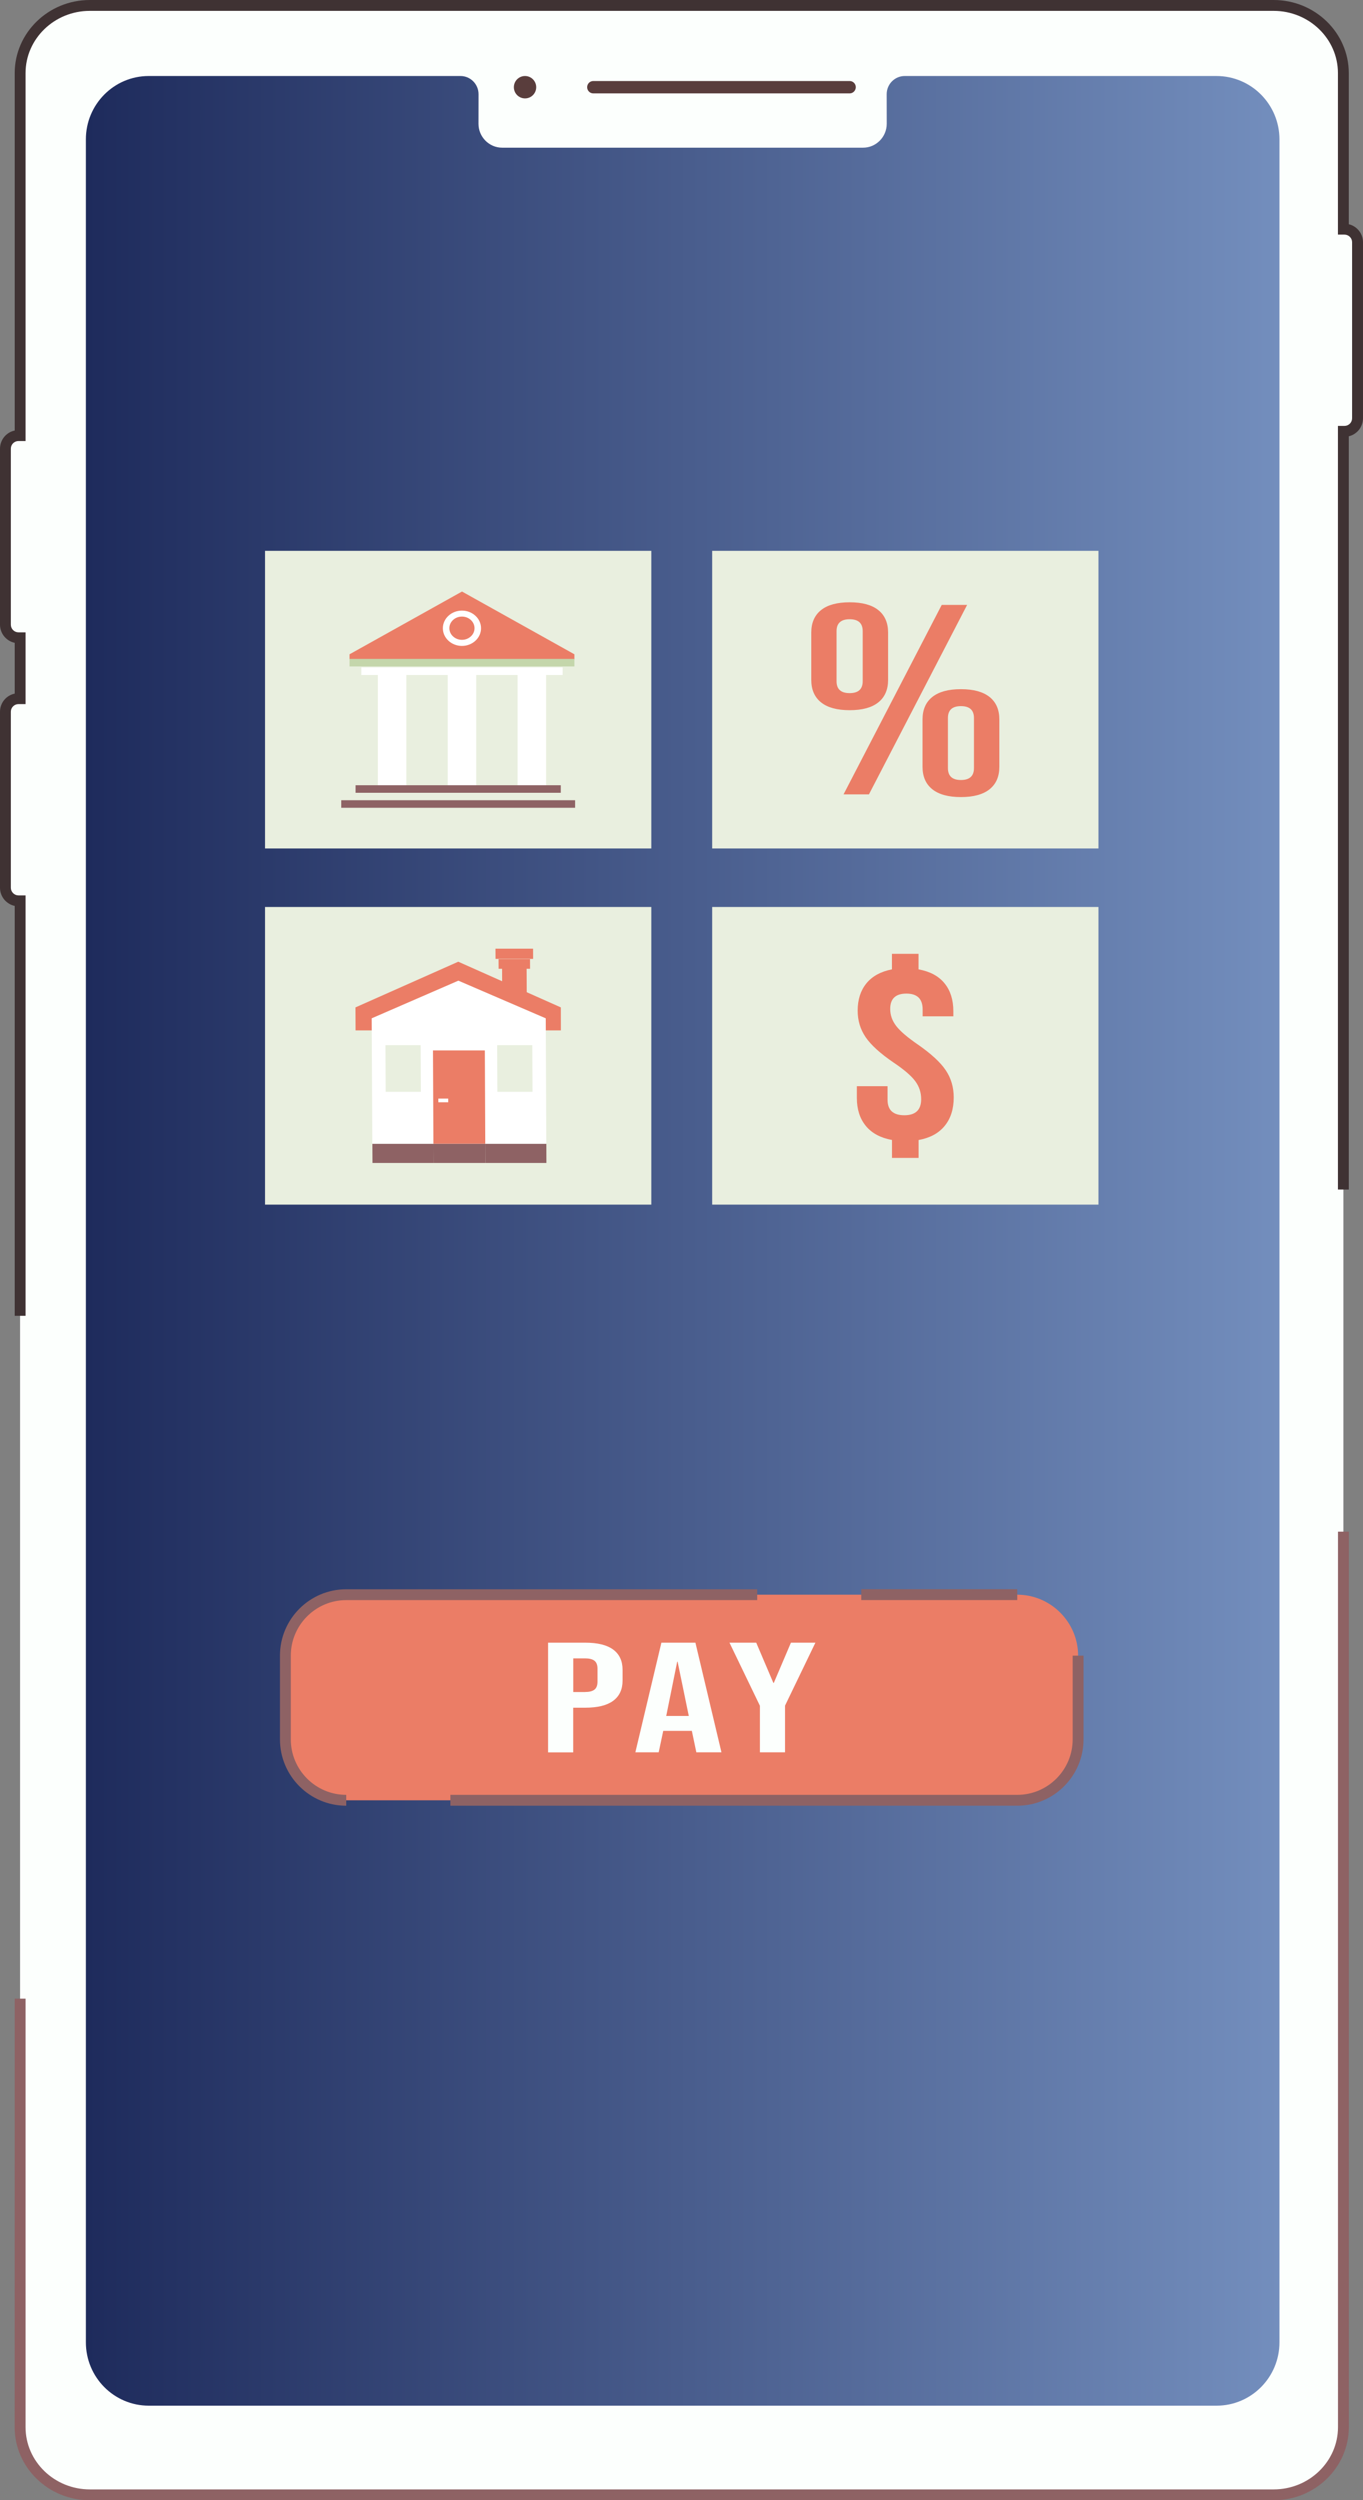 <svg width="193" height="354" viewBox="0 0 193 354" fill="none" xmlns="http://www.w3.org/2000/svg">
<rect x="0" y="0" width="193" height="354" fill="#808080" stroke="none"/>
<path d="M192.232 34.287V59.212C192.232 60.227 191.402 61.066 190.381 61.066H190.227V343.638C190.227 348.93 185.803 353.223 180.349 353.223H12.72C7.266 353.223 2.842 348.938 2.842 343.638V127.547H2.611C1.598 127.547 0.768 126.708 0.768 125.693V100.768C0.768 99.753 1.598 98.922 2.611 98.922H2.85V90.298H2.611C1.598 90.298 0.768 89.467 0.768 88.444V63.527C0.768 62.504 1.598 61.673 2.611 61.673H2.85V10.354C2.85 5.054 7.266 0.769 12.72 0.769H180.342C185.795 0.769 190.219 5.054 190.219 10.354V32.448H190.373C191.402 32.441 192.232 33.271 192.232 34.287Z" fill="#FCFFFD"/>
<path d="M3.618 186.297H2.082V128.262C0.899 128.016 0 126.954 0 125.693V100.768C0 99.507 0.891 98.453 2.082 98.206V91.014C0.899 90.767 0 89.706 0 88.444V63.527C0 62.266 0.891 61.204 2.082 60.958V10.354C2.082 4.646 6.851 0 12.72 0H180.342C186.21 0 190.988 4.646 190.988 10.354V31.748C192.14 32.025 193 33.064 193 34.294V59.219C193 60.458 192.14 61.496 190.988 61.773V168.419H189.451V60.304H190.373C190.972 60.304 191.456 59.819 191.456 59.219V34.294C191.456 33.702 190.972 33.218 190.373 33.218H189.451V10.354C189.451 5.493 185.365 1.539 180.342 1.539H12.72C7.704 1.539 3.618 5.493 3.618 10.354V62.443H2.612C2.02 62.443 1.536 62.927 1.536 63.527V88.444C1.536 89.044 2.02 89.529 2.612 89.529H3.618V99.691H2.612C2.02 99.691 1.536 100.176 1.536 100.768V125.693C1.536 126.285 2.028 126.777 2.612 126.777H3.618V186.297Z" fill="#3F3233"/>
<path d="M2.082 282.98H3.618V343.646C3.618 348.507 7.704 352.462 12.727 352.462H180.349C185.373 352.462 189.459 348.507 189.459 343.646V216.86H190.995V343.646C190.995 349.354 186.218 354 180.349 354H12.72C6.851 354 2.074 349.354 2.074 343.646" fill="#8E6264"/>
<path d="M181.171 19.74V331.637C181.171 336.591 177.185 340.607 172.269 340.607H21.069C16.145 340.607 12.159 336.591 12.159 331.629V19.732C12.159 14.778 16.145 10.762 21.061 10.762H65.204C66.617 10.762 67.761 11.916 67.761 13.339L67.754 17.532C67.754 19.386 69.259 20.909 71.103 20.909H122.212C124.055 20.909 125.561 19.386 125.561 17.532L125.553 13.339C125.553 11.916 126.698 10.762 128.111 10.762H172.246C177.185 10.762 181.171 14.786 181.171 19.74Z" fill="url(#paint0_linear_0_2783)"/>
<path d="M75.927 12.347C75.927 13.224 75.22 13.932 74.344 13.932C73.469 13.932 72.762 13.224 72.762 12.347C72.762 11.47 73.469 10.762 74.344 10.762C75.22 10.762 75.927 11.478 75.927 12.347Z" fill="#593D3C"/>
<path d="M120.307 13.224H84.014C83.531 13.224 83.139 12.832 83.139 12.347C83.139 11.862 83.531 11.47 84.014 11.47H120.307C120.791 11.47 121.183 11.862 121.183 12.347C121.175 12.832 120.783 13.224 120.307 13.224Z" fill="#593D3C"/>
<path d="M49.028 254.894H144.041C148.781 254.894 152.66 251.009 152.66 246.262V234.415C152.66 229.669 148.781 225.784 144.041 225.784H49.028C44.289 225.784 40.41 229.669 40.41 234.415V246.262C40.402 251.009 44.281 254.894 49.028 254.894Z" fill="#EB7D66"/>
<path d="M144.042 255.663H63.775V254.124H144.042C148.374 254.124 151.891 250.593 151.891 246.262V234.415H153.428V246.262C153.428 251.447 149.218 255.663 144.042 255.663Z" fill="#8E6264"/>
<path d="M49.028 255.663C43.851 255.663 39.642 251.447 39.642 246.262V234.415C39.642 229.23 43.851 225.015 49.028 225.015H107.219V226.553H49.028C44.696 226.553 41.178 230.084 41.178 234.415V246.262C41.178 250.601 44.703 254.124 49.028 254.124V255.663Z" fill="#8E6264"/>
<path d="M144.042 225.007H121.951V226.546H144.042V225.007Z" fill="#8E6264"/>
<path d="M77.609 232.577H82.847C84.614 232.577 85.942 232.9 86.826 233.554C87.709 234.208 88.155 235.161 88.155 236.415V237.946C88.155 239.2 87.709 240.154 86.826 240.808C85.942 241.462 84.614 241.785 82.847 241.785H81.165V248.108H77.609V232.577V232.577ZM82.855 239.562C83.439 239.562 83.876 239.454 84.168 239.231C84.46 239.008 84.606 238.631 84.606 238.1V236.262C84.606 235.731 84.46 235.354 84.168 235.131C83.876 234.908 83.439 234.8 82.855 234.8H81.173V239.569H82.855V239.562Z" fill="#FCFFFD"/>
<path d="M93.654 232.577H98.47L102.157 248.101H98.601L97.956 245.016V245.062H93.915L93.27 248.101H89.967L93.654 232.577ZM97.533 242.954L95.951 235.277H95.889L94.338 242.954H97.533Z" fill="#FCFFFD"/>
<path d="M107.595 241.493L103.294 232.577H107.081L109.508 238.277H109.569L111.996 232.577H115.461L111.159 241.493V248.101H107.603V241.493H107.595Z" fill="#FCFFFD"/>
<path d="M92.226 77.99H37.529V120.131H92.226V77.99Z" fill="#E9EFDF"/>
<path d="M155.54 77.99H100.844V120.131H155.54V77.99Z" fill="#E9EFDF"/>
<path d="M92.226 128.416H37.529V170.557H92.226V128.416Z" fill="#E9EFDF"/>
<path d="M155.54 128.416H100.844V170.557H155.54V128.416Z" fill="#E9EFDF"/>
<path d="M126.306 161.403C124.685 161.11 123.456 160.449 122.604 159.418C121.751 158.38 121.329 157.056 121.329 155.449V153.787H125.676V155.702C125.676 157.172 126.467 157.903 128.057 157.903C129.647 157.903 130.438 157.141 130.438 155.625C130.438 154.687 130.162 153.841 129.601 153.079C129.04 152.318 128.011 151.433 126.506 150.425C124.639 149.148 123.326 147.956 122.573 146.848C121.82 145.74 121.444 144.486 121.444 143.094C121.444 141.532 121.859 140.24 122.681 139.232C123.502 138.224 124.708 137.555 126.298 137.247V135.047H130.062V137.247C131.683 137.54 132.904 138.194 133.741 139.217C134.578 140.24 134.993 141.555 134.993 143.171V143.894H130.646V142.917C130.646 141.425 129.878 140.678 128.349 140.678C126.813 140.678 126.053 141.401 126.053 142.848C126.053 143.717 126.329 144.517 126.89 145.248C127.45 145.986 128.48 146.871 129.985 147.902C131.852 149.202 133.165 150.41 133.918 151.533C134.671 152.656 135.047 153.933 135.047 155.379C135.047 157.018 134.625 158.356 133.772 159.403C132.919 160.449 131.69 161.118 130.07 161.41V163.941H126.306V161.403Z" fill="#EB7D66"/>
<path d="M74.59 141.648H71.111L71.095 137.024H74.567L74.59 141.648Z" fill="#EB7D66"/>
<path d="M75.489 135.763H70.166L70.158 134.316H75.481L75.489 135.763Z" fill="#EB7D66"/>
<path d="M75.059 137.163H70.604L70.596 135.801H75.051L75.059 137.163Z" fill="#EB7D66"/>
<path d="M50.349 145.886L50.334 142.632L64.889 136.163L79.414 142.632L79.421 145.886H50.349Z" fill="#EB7D66"/>
<path d="M52.73 161.934H61.371L61.386 164.657H52.745L52.73 161.934Z" fill="#8E6264"/>
<path d="M77.363 161.934L77.371 164.657H68.73L68.714 161.934H77.363Z" fill="#8E6264"/>
<path d="M64.904 138.847L52.63 144.179L52.722 161.934H77.355L77.278 144.179L64.904 138.847ZM59.597 154.587H54.612L54.581 147.979H59.566L59.597 154.587ZM75.404 154.587H70.427L70.396 147.979H75.374L75.404 154.587Z" fill="white"/>
<path d="M68.714 161.934L68.73 164.657H61.386L61.371 161.934H68.714Z" fill="#8E6264"/>
<path d="M68.653 148.725L68.714 161.934H61.371L61.31 148.725H68.653Z" fill="#EB7D66"/>
<path d="M63.468 156.064H62.07V155.541H63.468V156.064Z" fill="white"/>
<path d="M116.259 99.445C115.338 98.706 114.877 97.645 114.877 96.268V89.56C114.877 88.183 115.338 87.121 116.259 86.382C117.181 85.644 118.533 85.275 120.315 85.275C122.097 85.275 123.449 85.644 124.37 86.382C125.292 87.121 125.753 88.183 125.753 89.56V96.268C125.753 97.645 125.292 98.706 124.37 99.445C123.449 100.183 122.097 100.553 120.315 100.553C118.533 100.553 117.181 100.183 116.259 99.445ZM122.158 96.452V89.36C122.158 88.237 121.544 87.675 120.307 87.675C119.078 87.675 118.456 88.237 118.456 89.36V96.452C118.456 97.576 119.071 98.137 120.307 98.137C121.544 98.137 122.158 97.576 122.158 96.452ZM133.349 85.644H136.944L123.042 112.469H119.447L133.349 85.644ZM132.013 111.746C131.091 111.007 130.63 109.946 130.63 108.569V101.86C130.63 100.483 131.091 99.422 132.013 98.683C132.935 97.945 134.287 97.576 136.069 97.576C137.843 97.576 139.202 97.945 140.124 98.683C141.046 99.422 141.507 100.483 141.507 101.86V108.569C141.507 109.946 141.046 111.007 140.124 111.746C139.202 112.484 137.851 112.853 136.069 112.853C134.287 112.853 132.935 112.484 132.013 111.746ZM137.912 108.753V101.66C137.912 100.537 137.297 99.976 136.069 99.976C134.84 99.976 134.225 100.537 134.225 101.66V108.753C134.225 109.876 134.84 110.438 136.069 110.438C137.297 110.438 137.912 109.876 137.912 108.753Z" fill="#EB7D66"/>
<path d="M81.334 92.637V93.344H49.496V92.637L65.419 83.752L81.334 92.637Z" fill="#EB7D66"/>
<path d="M65.411 91.452C63.921 91.452 62.708 90.329 62.708 88.952C62.708 87.575 63.921 86.452 65.411 86.452C66.901 86.452 68.115 87.575 68.115 88.952C68.115 90.329 66.901 91.452 65.411 91.452ZM65.411 87.298C64.428 87.298 63.629 88.037 63.629 88.944C63.629 89.852 64.428 90.591 65.411 90.591C66.394 90.591 67.193 89.852 67.193 88.944C67.193 88.037 66.394 87.298 65.411 87.298Z" fill="white"/>
<path d="M57.538 95.029H53.506V111.738H57.538V95.029Z" fill="white"/>
<path d="M67.431 95.029H63.399V111.738H67.431V95.029Z" fill="white"/>
<path d="M77.325 95.029H73.292V111.738H77.325V95.029Z" fill="white"/>
<path d="M81.334 93.291H49.496V94.36H81.334V93.291Z" fill="#C4D6AB"/>
<path d="M79.667 94.498H51.163V95.568H79.667V94.498Z" fill="white"/>
<path d="M79.406 111.177H50.349V112.246H79.406V111.177Z" fill="#8E6264"/>
<path d="M81.434 113.3H48.321V114.369H81.434V113.3Z" fill="#8E6264"/>
<defs>
<linearGradient id="paint0_linear_0_2783" x1="12.155" y1="175.683" x2="181.173" y2="175.683" gradientUnits="userSpaceOnUse">
<stop stop-color="#1E2B5C"/>
<stop offset="1" stop-color="#738EBD"/>
</linearGradient>
</defs>
</svg>
